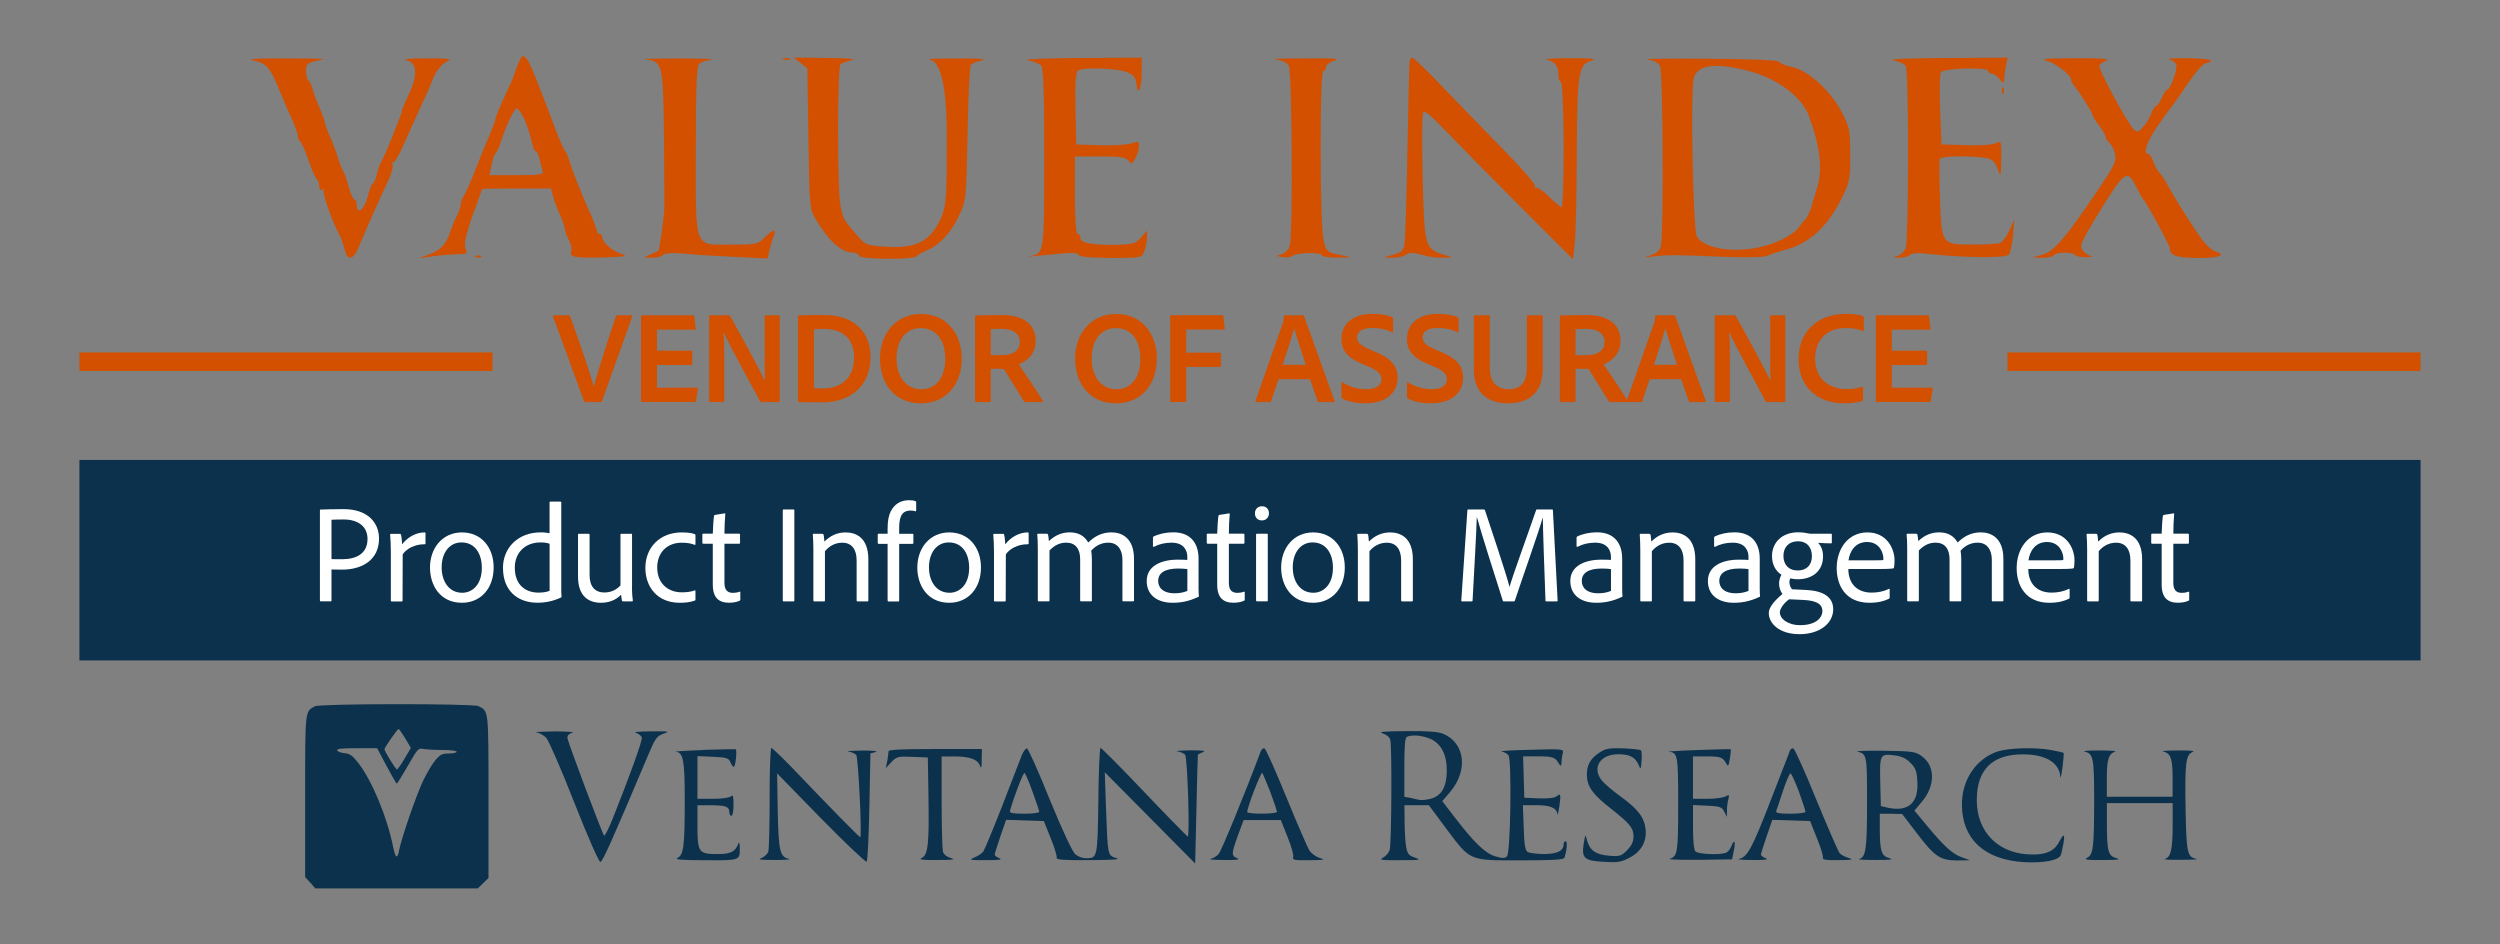 <?xml version="1.0" encoding="UTF-8"?><svg id="Layer_2" xmlns="http://www.w3.org/2000/svg" viewBox="0 0 529.43 200"><rect x="0" y="0" width="529.43" height="200" fill="#808080" stroke="none"/><defs><style>.cls-1{fill:#d25000;}.cls-2{fill:#fff;}.cls-3{fill:#0b314c;}</style></defs><path class="cls-3" d="M113.59,155.11c.67.09,1.62.63,2.11,1.17s3.19,6.7,5.93,13.71c3.01,7.64,5.26,12.68,5.53,12.54.49-.13,2.43-4.45,9.89-22.12,1.71-4.09,2.02-4.54,3.46-5.03s1.17-.54-2.7-.49c-2.43,0-3.78.13-3.15.31s1.17.63,1.26,1.03c.13.63-2.47,7.87-6.25,17.35-.81,2.02-1.62,3.55-1.75,3.37-.4-.45-7.51-19.37-7.73-20.54-.09-.63.18-.99.99-1.21.63-.18-1.08-.31-3.82-.31-2.7.04-4.41.13-3.78.22Z"/><path class="cls-3" d="M292.72,155.29c.9.27,1.53.76,1.71,1.39.36,1.39.27,21.89-.13,23.28-.18.63-.81,1.35-1.39,1.66-.94.49-.45.58,3.6.54,4.23,0,4.54-.04,3.15-.54-1.35-.45-1.62-.81-1.89-2.34-.18-.99-.31-3.37-.31-5.3l-.04-3.46h5.17l3.6,4.85c5.3,7.06,4.76,6.83,15.82,6.83,6.92,0,9.21-.13,9.3-.58.54-1.62.63-3.46.27-3.46-.27,0-.45.27-.45.63,0,1.39-1.35,2.07-4.18,2.07-1.53,0-3.1-.22-3.46-.45-.49-.31-.72-1.57-.81-5.17l-.18-4.72h2.92c2.92,0,4.27.58,4.41,1.93.04.31.22-.49.4-1.71.36-2.56.27-2.83-.63-2.07-.4.31-1.8.49-3.73.4l-3.06-.13-.13-4.41-.13-4.36h3.06c3.28,0,3.73.18,4.54,1.57q.49.85.54-.22c0-.63.13-1.53.27-2.02.22-.9.04-.9-6.88-.72-3.91.09-6.65.27-6.11.36s1.21.45,1.48.81c.72.85.45,20.63-.31,21.4-.45.45-.99.45-2.47,0-2.16-.63-4.5-2.92-8.68-8.36l-2.56-3.33,1.62-1.89c3.91-4.58,3.24-10.38-1.39-12.36-1.03-.45-3.37-.63-7.87-.58-4.63.04-6.02.13-5.03.45ZM302.7,156.37c2.43.99,3.69,3.33,3.69,6.79s-1.12,5.35-3.33,5.98c-.9.22-1.93.36-2.38.27s-1.35-.27-2.02-.45l-1.26-.22v-6.25c0-4.58.13-6.34.58-6.47,1.08-.45,3.01-.31,4.72.36Z"/><path class="cls-3" d="M148.83,158.84c-3.69.13-6.29.31-5.71.36,1.57.13,1.89,1.75,1.89,10.16,0,9.71-.22,11.73-1.53,12.32-.67.36.85.49,5.84.49,7.51.04,7.42.09,7.33-2.79,0-.81-.13-1.12-.27-.76-.67,1.75-1.57,2.25-4.45,2.25-3.96,0-4.23-.36-4.23-5.89v-4.45h2.65c3.24,0,4.09.27,4.09,1.39,0,.45.22.85.45.85.27,0,.45-1.03.45-2.34,0-1.8-.13-2.2-.54-1.8-.31.31-1.89.54-3.82.54h-3.28v-9.04l3.28.13c2.88.13,3.28.27,3.69,1.12.22.58.58,1.03.72,1.03.36,0,.76-3.64.4-3.73-.13-.04-3.24,0-6.97.13Z"/><path class="cls-3" d="M162.99,168.82c0,5.75-.13,10.92-.27,11.46s-.81,1.17-1.48,1.44c-.9.31-.22.4,2.88.4,2.25,0,3.6-.13,3.01-.22-1.98-.4-2.25-1.62-2.43-10.16l-.13-7.96,9.3,9.53c5.12,5.21,9.48,9.35,9.66,9.17.22-.18.45-5.44.58-11.64l.22-11.28,1.12-.31c.63-.18-.67-.31-2.92-.31-2.2.04-3.51.13-2.83.22.63.09,1.39.45,1.62.72.45.54,1.26,17.4.85,17.4-.22,0-5.62-5.48-14.47-14.74-2.2-2.25-4.14-4.14-4.36-4.14-.18,0-.36,4.72-.36,10.43Z"/><path class="cls-3" d="M188.17,159.11c0,.27-.13,1.21-.27,2.02l-.31,1.53,1.17-1.26c1.12-1.17,1.39-1.26,4.45-1.12l3.28.13.13,8.09c.18,10.2-.09,12.54-1.39,13.17-.76.36-.04.49,3.28.45,3.33,0,3.96-.09,2.88-.4-.9-.27-1.53-.76-1.71-1.39-.13-.58-.27-5.35-.27-10.61v-9.53h2.65c3.28,0,4.9.58,5.44,1.89.31.85.4.58.4-1.21l.04-2.25h-9.89c-7.01,0-9.89.13-9.89.49Z"/><path class="cls-3" d="M216.35,160.05c-.36.94-2.25,5.75-4.14,10.7-1.93,4.94-3.73,9.26-4,9.62s-1.08.9-1.84,1.21c-1.26.54-1.08.58,2.47.58,2.74,0,3.55-.13,2.83-.4-.58-.22-1.03-.58-1.03-.76s.54-1.93,1.21-3.87l1.21-3.51,4,.13,4,.13,1.44,3.6c.81,1.98,1.39,3.87,1.26,4.18-.13.4,1.48.54,6.97.49,5.21-.04,6.7-.13,5.66-.45-1.84-.54-1.8-.45-2.16-10.29l-.27-7.87,9.57,9.66,9.57,9.66.27-11.46c.13-6.29.27-11.51.31-11.6.04-.04.54-.31,1.12-.54.67-.27-.13-.36-2.83-.36-2.11.04-3.28.13-2.61.22.63.09,1.39.45,1.62.72.49.63,1.03,17.49.54,17.31-.18-.09-4.36-4.32-9.26-9.48-4.85-5.12-9.04-9.3-9.21-9.3s-.4,5.08-.45,11.24c-.18,12.23-.18,12.14-2.7,12.14-.67,0-1.62-.36-2.16-.81-.58-.45-2.74-5.03-5.39-11.51-2.38-5.93-4.58-10.83-4.85-10.92s-.76.58-1.17,1.53ZM218.69,167.74c.76,2.07,1.39,3.96,1.39,4.18s-1.44.4-3.19.4c-2.29,0-3.15-.13-3.01-.58.81-2.97,2.88-8.32,3.1-8.05.18.18.99,1.98,1.71,4.05Z"/><path class="cls-3" d="M266.97,159.16c-3.15,8.45-8.32,21.08-8.9,21.71-.4.45-1.21.94-1.75,1.03-.49.09.76.22,2.88.22,2.7.04,3.51-.09,2.83-.36-1.3-.54-1.3-.85.13-4.85l1.21-3.24h7.87l1.44,3.6c.81,1.98,1.35,3.91,1.17,4.27-.18.58.31.67,3.46.63,3.06-.04,3.46-.09,2.25-.45-.81-.22-1.8-.94-2.25-1.57-.4-.63-2.61-5.75-4.9-11.33-2.29-5.62-4.36-10.25-4.63-10.34s-.63.22-.81.67ZM269.03,167.74c.76,2.07,1.39,3.96,1.39,4.18,0,.49-6.29.54-6.29.04-.04-.9,2.92-8.59,3.19-8.27.13.18.9,2.02,1.71,4.05Z"/><path class="cls-3" d="M338.93,159.24c-2.02,1.26-2.88,2.65-2.88,4.76,0,2.52,1.17,4.18,5.03,7.19,4.14,3.28,4.85,4.14,4.85,5.98,0,1.08-.4,1.89-1.35,2.88-1.26,1.26-1.57,1.35-3.82,1.17-2.79-.22-4.09-1.12-4.67-3.24-.36-1.39-.36-1.35-.72.76-.45,3.01.13,3.55,4.36,3.78,2.79.18,3.6.04,5.3-.85,2.52-1.3,3.73-3.42,3.46-6.07-.27-2.47-1.62-4.27-5.3-6.92-1.71-1.26-3.51-2.79-4-3.42-2.11-2.7-.31-5.53,3.46-5.53,2.43,0,3.6.58,4.32,2.16.49,1.21.49,1.17.67-.76.09-1.03,0-2.07-.13-2.25-.18-.13-1.84-.31-3.73-.4-2.83-.09-3.73.04-4.85.76Z"/><path class="cls-3" d="M359.43,158.84c-3.82.13-6.56.31-6.02.36,1.89.18,1.98.72,1.98,11.1s-.13,11.01-1.8,11.6c-.36.13,2.47.22,6.29.18l6.92-.09.36-1.75c.45-2.02.13-2.7-.49-1.08-.22.63-.76,1.26-1.17,1.44-1.3.49-5.84.31-6.43-.27-.36-.36-.54-2.16-.54-5.17v-4.67l3.01.13c2.74.13,3.1.27,3.6,1.26l.58,1.12v-1.35c0-.76.13-1.84.31-2.43.22-.94.18-.99-.67-.54-.49.27-2.25.49-3.87.49h-2.97v-8.99h2.83c2.97,0,3.51.18,4.23,1.53.4.67.49.54.76-1.08.18-1.08.22-1.93.18-1.98-.09,0-3.28.04-7.1.18Z"/><path class="cls-3" d="M379.07,158.93c-.09.31-1.98,5.12-4.14,10.7-3.91,10.11-4.9,11.91-6.7,12.27-.49.09.76.22,2.88.22,2.7.04,3.51-.09,2.83-.36-.58-.22-1.03-.58-1.03-.76s.54-1.93,1.21-3.87l1.21-3.51,4,.13,4,.13,1.44,3.6c.81,1.98,1.39,3.87,1.26,4.18-.13.4.76.54,3.37.49,2.88-.04,3.24-.09,2.11-.45-.76-.22-1.66-.67-1.93-1.03-.31-.36-2.52-5.48-4.94-11.33-2.38-5.89-4.58-10.74-4.85-10.83s-.58.09-.72.4ZM380.96,167.65c.76,2.11,1.39,4.05,1.39,4.27s-1.44.4-3.19.4c-2.38,0-3.15-.13-3.01-.58.13-.27.76-2.2,1.44-4.27.67-2.02,1.39-3.69,1.57-3.69.22,0,.99,1.75,1.8,3.87Z"/><path class="cls-3" d="M423.26,159.07c-4.72,1.48-7.87,6.07-7.78,11.46.09,7.24,4.81,11.55,13.17,12.05,4.32.22,7.46-.4,7.82-1.62.13-.4.36-1.57.54-2.56.31-1.84,0-1.89-.9-.18-.99,1.93-2.7,2.79-5.75,2.74-7.01,0-11.78-4.67-11.73-11.55,0-6.43,3.28-9.66,9.75-9.66,4.85,0,7.73,1.75,7.96,4.81.04.45.22-.49.45-2.11.18-1.57.31-2.92.22-3.01-.04-.09-1.17-.31-2.52-.58-3.28-.63-8.81-.49-11.24.22Z"/><path class="cls-3" d="M393.37,159.16c1.98.54,2.02.72,2.02,10.74s-.27,11.64-1.66,12c-.45.13,1.12.22,3.46.22,3.28,0,3.96-.09,2.88-.4-1.66-.45-1.98-1.53-1.98-6.29v-3.1h2.38l2.34.04,3.1,4.05c3.78,4.99,4.99,5.8,8.59,5.8l2.7-.04-1.75-.63c-1.98-.72-3.73-2.29-7.42-6.74l-2.61-3.15,1.48-1.75c2.97-3.46,3.01-7.69.04-9.8-1.3-.94-1.93-1.03-7.96-1.12-3.6-.04-6.11.04-5.62.18ZM404.56,161.54c1.12,1.08,1.35,1.75,1.48,3.91.31,4.54-1.89,6.52-6.16,5.62l-1.57-.36-.13-5.12c-.13-5.84-.04-6.02,3.06-5.62,1.44.18,2.43.63,3.33,1.57Z"/><path class="cls-3" d="M441.46,159.16c1.84.45,2.02,1.26,2.02,10.2,0,10.16-.18,11.69-1.53,12.32-.72.36.09.49,3.33.45,3.28,0,3.96-.09,2.88-.4-1.71-.49-1.98-1.44-1.98-7.42v-4.23h13.93v4.67c0,5.12-.4,6.83-1.66,7.15-.45.13,1.12.22,3.46.18,2.34,0,3.82-.09,3.28-.18-1.98-.4-2.16-1.12-2.34-10.34-.18-9.98.04-11.69,1.44-12.27.67-.27-.27-.4-3.06-.36-2.2,0-3.64.09-3.15.22,1.62.36,2.02,1.48,2.02,5.62v3.96h-13.93v-3.96c0-3.96.36-5.12,1.8-5.62.36-.13-1.12-.22-3.37-.22s-3.64.09-3.15.22Z"/><path class="cls-3" d="M66.67,149.58c-2.09,1.16-2.05.52-2.05,19.04v17.1l1.08,1.19,1.08,1.23h34.39l1.12-1.08,1.16-1.12v-17.17c0-18.74.04-18.11-2.13-19.23-1.12-.56-33.6-.56-34.65.04ZM85.82,156.37l1.19,2.02-1.34,2.28c-.75,1.27-1.46,2.28-1.61,2.28-.26,0-2.65-3.88-2.65-4.29,0-.34,2.76-4.29,2.99-4.29.11,0,.75.9,1.42,2.02ZM81.86,162.2c1.08,2.05,2.05,3.73,2.17,3.73s1.16-1.72,2.35-3.77c2.13-3.7,2.2-3.77,3.32-3.55.63.11,2.46.22,4.07.22,1.72,0,2.95.15,2.95.37,0,.19-.75.37-1.64.37-1.42,0-1.79.19-2.8,1.31-.63.71-1.83,2.73-2.65,4.41-1.46,3.06-4.55,12.02-5.08,14.64-.37,2.05-.78,1.9-1.27-.45-1.27-6.46-4.52-14.22-7.47-18-1.23-1.53-1.72-1.87-2.84-1.98-.78-.07-1.46-.34-1.57-.6-.11-.34.9-.45,4.18-.45h4.29l1.98,3.73Z"/><rect class="cls-3" x="16.82" y="97.4" width="495.79" height="42.46"/><path class="cls-2" d="M67.75,108.12c0-.12.03-.21.15-.21.94-.03,2.89-.09,4.86-.09,5.21,0,7.51,2.95,7.51,6.24,0,4.48-3.53,6.57-7.8,6.57-1.24,0-1.62-.03-2.27-.03v6.54c0,.15-.03.21-.18.21h-2.09c-.12,0-.18-.06-.18-.18v-19.05ZM70.2,118.4c.5.03,1,.03,2.24.03,2.89,0,5.39-1.09,5.39-4.3,0-2.68-2.06-4.12-5.04-4.12-1.21,0-2.12.03-2.59.06v8.33Z"/><path class="cls-2" d="M84.66,113.04c.18,0,.21.06.26.21.12.35.21,1.38.24,2.03,1.03-1.41,2.86-2.53,4.74-2.53.15,0,.21.03.21.21v2.12c0,.15-.03.18-.21.18-2.03-.03-3.89.97-4.62,2.15l-.03,9.78c0,.15-.06.18-.18.18h-2.09c-.15,0-.21-.06-.21-.21v-10.16c0-1.24-.06-2.95-.15-3.77,0-.12.03-.18.15-.18h1.88Z"/><path class="cls-2" d="M104.54,120.17c0,4.48-2.77,7.48-6.71,7.48-4.74,0-6.77-3.83-6.77-7.45,0-4.15,2.65-7.45,6.77-7.45s6.71,3.18,6.71,7.42ZM93.53,120.14c0,3,1.56,5.39,4.36,5.39,2.09,0,4.15-1.65,4.15-5.3,0-2.74-1.27-5.36-4.33-5.36-2.47,0-4.18,2.12-4.18,5.27Z"/><path class="cls-2" d="M106.51,120.31c0-4.33,3.21-7.57,8.01-7.57.82,0,1.3.09,1.86.18v-6.51c0-.15.06-.18.18-.18h2.12c.15,0,.18.06.18.15v18.55c0,.41,0,.91.06,1.41,0,.12-.03.15-.15.21-1.68.79-3.33,1.09-4.98,1.09-4.09,0-7.27-2.47-7.27-7.33ZM116.38,115.16c-.47-.21-1.18-.29-1.91-.29-3.36,0-5.45,2.27-5.45,5.33,0,3.83,2.42,5.3,5.01,5.3.77,0,1.68-.09,2.36-.38v-9.95Z"/><path class="cls-2" d="M133.84,124.23c0,1.56.09,2.3.18,2.95,0,.12-.03.18-.18.18h-1.88c-.15,0-.18-.03-.24-.15-.09-.32-.15-.85-.18-1.27-1.24,1.27-2.8,1.71-4.27,1.71-2.5,0-4.86-1.27-4.86-5.54v-8.89c0-.15.06-.18.21-.18h2.09c.12,0,.15.06.15.18v8.6c0,2.27,1.06,3.65,3.12,3.65,1.41,0,2.53-.53,3.42-1.5v-10.75c0-.12.06-.18.21-.18h2.06c.18,0,.18.06.18.18v11.01Z"/><path class="cls-2" d="M147.27,126.97c0,.12,0,.18-.12.21-.97.38-2.12.47-3.21.47-4.8,0-7.27-3.42-7.27-7.39,0-4.3,3.06-7.51,7.69-7.51,1.5,0,2.33.18,2.8.38.12.06.12.12.12.26v1.86c0,.15-.09.15-.21.12-.74-.29-1.5-.44-2.71-.44-3.03,0-5.18,2.03-5.18,5.24,0,3.53,2.44,5.27,5.18,5.27,1.09,0,2-.12,2.74-.41.15-.03.18.03.18.12v1.83Z"/><path class="cls-2" d="M156.79,126.94c0,.12-.03.24-.18.29-.68.29-1.41.41-2.21.41-2.15,0-3.45-1.03-3.45-3.86v-8.63h-2c-.18-.03-.21-.09-.21-.24v-1.68c0-.15.06-.21.21-.21h2c.03-1.09.15-3.12.26-3.77.03-.12.09-.18.21-.21l2-.32c.12-.03.18,0,.18.12-.09,1.03-.18,2.74-.18,4.18h3.12c.12,0,.18.06.18.21v1.74c0,.12-.06.18-.18.18h-3.12v8.28c0,1.35.5,2.12,1.8,2.12.44,0,.88-.06,1.38-.24.09-.03.18-.03.18.12v1.5Z"/><path class="cls-2" d="M168.22,127.15c0,.15-.03.21-.18.21h-2.06c-.15,0-.21-.06-.21-.21v-19.05c0-.15.06-.21.18-.21h2.09c.12,0,.18.06.18.18v19.08Z"/><path class="cls-2" d="M172.25,116.37c0-1-.06-2.65-.12-3.15,0-.12.03-.18.18-.18h1.83c.15,0,.21.06.26.18.09.26.12.82.18,1.47,1.3-1.3,2.8-1.94,4.51-1.94,2.09,0,4.8,1.03,4.8,5.68v8.72c0,.15-.06.21-.21.21h-2.06c-.15,0-.21-.06-.21-.24v-8.45c0-2.24-.97-3.74-3.03-3.74-1.5,0-2.74.68-3.68,1.8v10.42c0,.15-.03.21-.18.21h-2.09c-.12,0-.18-.06-.18-.21v-10.78Z"/><path class="cls-2" d="M186.06,115.16c-.12,0-.18-.06-.18-.21v-1.74c0-.12.06-.18.18-.18h1.91v-1.06c0-1.71.24-2.83.68-3.71.77-1.47,2.03-2.33,3.86-2.33.62,0,1.03.06,1.36.21.15.03.15.12.15.24v1.74c0,.12-.06.18-.18.15-.32-.12-.74-.15-1.03-.15-1.41,0-2.39.77-2.39,3.59v1.33h2.83c.12,0,.18.06.18.15v1.77c0,.15-.06.18-.18.21h-2.83v11.99c0,.12-.03.21-.18.21h-2.09c-.12,0-.18-.06-.18-.21v-11.99h-1.91Z"/><path class="cls-2" d="M207.74,120.17c0,4.48-2.77,7.48-6.71,7.48-4.74,0-6.77-3.83-6.77-7.45,0-4.15,2.65-7.45,6.77-7.45s6.71,3.18,6.71,7.42ZM196.73,120.14c0,3,1.56,5.39,4.36,5.39,2.09,0,4.15-1.65,4.15-5.3,0-2.74-1.27-5.36-4.33-5.36-2.47,0-4.18,2.12-4.18,5.27Z"/><path class="cls-2" d="M212.39,113.04c.18,0,.21.06.26.21.12.35.21,1.38.24,2.03,1.03-1.41,2.86-2.53,4.74-2.53.15,0,.21.03.21.21v2.12c0,.15-.03.18-.21.18-2.03-.03-3.89.97-4.62,2.15l-.03,9.78c0,.15-.06.18-.18.18h-2.09c-.15,0-.21-.06-.21-.21v-10.16c0-1.24-.06-2.95-.15-3.77,0-.12.03-.18.15-.18h1.88Z"/><path class="cls-2" d="M219.96,127.35c-.15,0-.18-.06-.18-.21v-11.01c0-1.29-.06-2.36-.12-2.92,0-.12.03-.18.18-.18h1.86c.12,0,.18.06.24.15.09.29.15.94.18,1.41,1.35-1.27,2.8-1.85,4.42-1.85,1.77,0,3.09.68,3.92,2.15,1.24-1.21,2.77-2.15,4.92-2.15s4.77,1.15,4.77,5.62v8.81c0,.12-.06.18-.21.18h-2.03c-.15,0-.21-.06-.21-.21v-8.6c0-2-.91-3.62-3-3.62-1.47,0-2.68.65-3.62,1.71.09.35.15,1.18.15,1.88v8.63c0,.15-.06.21-.21.21h-2.06c-.15,0-.21-.06-.21-.21v-8.69c0-2.24-1.03-3.53-2.94-3.53-1.38,0-2.44.53-3.56,1.65v10.6c0,.12-.03.18-.18.18h-2.09Z"/><path class="cls-2" d="M253.83,124.85c0,.5,0,.94.06,1.41,0,.06,0,.09-.06.12-2.12,1-3.8,1.27-5.51,1.27-3.12,0-5.48-1.53-5.48-4.62s2.92-4.51,6.57-4.51c1.09,0,1.71.03,2.03.06v-.71c0-.91-.44-2.95-3.33-2.95-1.41,0-2.71.32-3.74.88-.09.03-.21,0-.21-.15v-1.8c0-.12.06-.18.15-.24,1.15-.56,2.62-.88,4.18-.88,3.77,0,5.33,2.47,5.33,5.54v6.57ZM251.45,120.52c-.41-.06-1.06-.12-1.94-.12-2.86,0-4.24.97-4.24,2.62,0,1.33.91,2.62,3.5,2.62.94,0,1.83-.15,2.68-.5v-4.62Z"/><path class="cls-2" d="M263.61,126.94c0,.12-.03.24-.18.29-.68.29-1.41.41-2.21.41-2.15,0-3.45-1.03-3.45-3.86v-8.63h-2c-.18-.03-.21-.09-.21-.24v-1.68c0-.15.06-.21.21-.21h2c.03-1.09.15-3.12.26-3.77.03-.12.09-.18.21-.21l2-.32c.12-.03.18,0,.18.12-.09,1.03-.18,2.74-.18,4.18h3.12c.12,0,.18.06.18.21v1.74c0,.12-.06.18-.18.18h-3.12v8.28c0,1.35.5,2.12,1.8,2.12.44,0,.88-.06,1.38-.24.09-.03.18-.03.18.12v1.5Z"/><path class="cls-2" d="M265.76,108.71c0-.88.62-1.5,1.5-1.5.94,0,1.47.65,1.47,1.5s-.59,1.5-1.5,1.5-1.47-.62-1.47-1.5ZM266,113.24c0-.15.06-.21.21-.21h2.09c.12,0,.18.03.18.18v13.93c0,.15-.03.21-.21.21h-2.03c-.15,0-.24-.06-.24-.24v-13.87Z"/><path class="cls-2" d="M284.79,120.17c0,4.48-2.77,7.48-6.71,7.48-4.74,0-6.77-3.83-6.77-7.45,0-4.15,2.65-7.45,6.77-7.45s6.71,3.18,6.71,7.42ZM273.77,120.14c0,3,1.56,5.39,4.36,5.39,2.09,0,4.15-1.65,4.15-5.3,0-2.74-1.27-5.36-4.33-5.36-2.47,0-4.18,2.12-4.18,5.27Z"/><path class="cls-2" d="M287.56,116.37c0-1-.06-2.65-.12-3.15,0-.12.03-.18.18-.18h1.83c.15,0,.21.06.26.18.09.26.12.82.18,1.47,1.3-1.3,2.8-1.94,4.51-1.94,2.09,0,4.8,1.03,4.8,5.68v8.72c0,.15-.06.21-.21.21h-2.06c-.15,0-.21-.06-.21-.24v-8.45c0-2.24-.97-3.74-3.03-3.74-1.5,0-2.74.68-3.68,1.8v10.42c0,.15-.03.21-.18.21h-2.09c-.12,0-.18-.06-.18-.21v-10.78Z"/><path class="cls-2" d="M310.97,107.89h3.27c.15,0,.18.06.24.18,1,3.03,4.56,13.61,5.18,16.17h.03c.68-2.44,4.59-13.16,5.6-16.17.03-.12.06-.18.21-.18h3.18c.15,0,.15.03.18.15l1,19.14c.03.12-.06.18-.18.18h-2.18c-.15,0-.21-.03-.21-.15-.26-6.77-.56-15.81-.56-17.58h-.03c-.71,2.65-4.65,13.78-5.89,17.55-.03.15-.12.18-.24.18h-2.06c-.18,0-.24-.03-.27-.18-1.56-4.89-4.65-14.61-5.45-17.58h-.06c-.03,2.56-.56,11.4-.88,17.58,0,.15-.06.18-.21.18h-2c-.15,0-.18-.03-.18-.18l1.29-19.11c.03-.18.09-.18.21-.18Z"/><path class="cls-2" d="M343.54,124.85c0,.5,0,.94.06,1.41,0,.06,0,.09-.06.12-2.12,1-3.8,1.27-5.51,1.27-3.12,0-5.48-1.53-5.48-4.62s2.92-4.51,6.57-4.51c1.09,0,1.71.03,2.03.06v-.71c0-.91-.44-2.95-3.33-2.95-1.41,0-2.71.32-3.74.88-.09.03-.21,0-.21-.15v-1.8c0-.12.06-.18.15-.24,1.15-.56,2.62-.88,4.18-.88,3.77,0,5.33,2.47,5.33,5.54v6.57ZM341.16,120.52c-.41-.06-1.06-.12-1.94-.12-2.86,0-4.24.97-4.24,2.62,0,1.33.91,2.62,3.5,2.62.94,0,1.83-.15,2.68-.5v-4.62Z"/><path class="cls-2" d="M347.37,116.37c0-1-.06-2.65-.12-3.15,0-.12.03-.18.18-.18h1.83c.15,0,.21.06.26.18.09.26.12.82.18,1.47,1.3-1.3,2.8-1.94,4.51-1.94,2.09,0,4.8,1.03,4.8,5.68v8.72c0,.15-.06.21-.21.21h-2.06c-.15,0-.21-.06-.21-.24v-8.45c0-2.24-.97-3.74-3.03-3.74-1.5,0-2.74.68-3.68,1.8v10.42c0,.15-.03.21-.18.21h-2.09c-.12,0-.18-.06-.18-.21v-10.78Z"/><path class="cls-2" d="M372.67,124.85c0,.5,0,.94.06,1.41,0,.06,0,.09-.06.12-2.12,1-3.8,1.27-5.51,1.27-3.12,0-5.48-1.53-5.48-4.62s2.92-4.51,6.57-4.51c1.09,0,1.71.03,2.03.06v-.71c0-.91-.44-2.95-3.33-2.95-1.41,0-2.71.32-3.74.88-.09.03-.21,0-.21-.15v-1.8c0-.12.06-.18.15-.24,1.15-.56,2.62-.88,4.18-.88,3.77,0,5.33,2.47,5.33,5.54v6.57ZM370.28,120.52c-.41-.06-1.06-.12-1.94-.12-2.86,0-4.24.97-4.24,2.62,0,1.33.91,2.62,3.5,2.62.94,0,1.83-.15,2.68-.5v-4.62Z"/><path class="cls-2" d="M382.51,124.94c3.65.18,5.71,1.5,5.71,4.09,0,2.95-2.8,5.27-7.13,5.27s-6.51-2.3-6.51-4.48c0-1,.85-2.33,2.89-4.03-.47-.65-.71-1.41-.71-2.21,0-.65.18-1.3.5-1.86-1.21-.79-2-2.12-2-3.98,0-2.74,2.03-5.01,5.51-5.01.91,0,1.68.12,2.21.24.26.06.44.06.62.06h4.15c.15,0,.18.06.18.18v1.68c0,.12-.03.18-.18.18-.77,0-2-.06-2.71-.12.53.56,1.03,1.5,1.03,2.86,0,3.24-2.42,4.86-5.33,4.86-.56,0-1.09-.06-1.62-.18-.15.35-.21.74-.15,1.09.06.44.24.85.53,1.21l3,.15ZM378.89,126.91c-1.21.85-1.97,2.09-1.97,2.74,0,1.35,1.62,2.74,4.33,2.74,3.24,0,4.68-1.53,4.68-3,0-1.74-1.83-2.21-3.92-2.33l-3.12-.15ZM377.68,117.72c0,1.8,1.06,3.09,3.03,3.09,1.86,0,3-1.12,3-3.03,0-1.71-.91-3.15-2.97-3.15-1.86,0-3.06,1.21-3.06,3.09Z"/><path class="cls-2" d="M391.43,120.49c-.03,2.8,1.59,5.01,4.92,5.01,1.3,0,2.53-.24,3.68-.79.09-.06.15,0,.15.12v1.68c0,.18-.06.24-.15.29-1,.5-2.3.85-4.15.85-5.09,0-6.92-3.74-6.92-7.33,0-4.12,2.42-7.57,6.51-7.57s5.74,3.42,5.74,5.92c0,.74-.06,1.27-.12,1.53,0,.09-.09.18-.21.18-.44.09-1.74.12-3.03.12h-6.42ZM396.94,118.66c1.44,0,1.8-.03,1.88-.06.03-.09.03-.24.03-.32,0-1.06-.71-3.5-3.47-3.5-2.44,0-3.65,1.91-3.92,3.89h5.48Z"/><path class="cls-2" d="M404.07,127.35c-.15,0-.18-.06-.18-.21v-11.01c0-1.29-.06-2.36-.12-2.92,0-.12.03-.18.18-.18h1.86c.12,0,.18.06.24.15.09.29.15.94.18,1.41,1.35-1.27,2.8-1.85,4.42-1.85,1.77,0,3.09.68,3.92,2.15,1.24-1.21,2.77-2.15,4.92-2.15s4.77,1.15,4.77,5.62v8.81c0,.12-.06.18-.21.18h-2.03c-.15,0-.21-.06-.21-.21v-8.6c0-2-.91-3.62-3-3.62-1.47,0-2.68.65-3.62,1.71.09.35.15,1.18.15,1.88v8.63c0,.15-.06.21-.21.21h-2.06c-.15,0-.21-.06-.21-.21v-8.69c0-2.24-1.03-3.53-2.94-3.53-1.38,0-2.44.53-3.56,1.65v10.6c0,.12-.03.18-.18.18h-2.09Z"/><path class="cls-2" d="M429.54,120.49c-.03,2.8,1.59,5.01,4.92,5.01,1.3,0,2.53-.24,3.68-.79.09-.06.15,0,.15.12v1.68c0,.18-.06.24-.15.29-1,.5-2.3.85-4.15.85-5.09,0-6.92-3.74-6.92-7.33,0-4.12,2.42-7.57,6.51-7.57s5.74,3.42,5.74,5.92c0,.74-.06,1.27-.12,1.53,0,.09-.09.18-.21.18-.44.09-1.74.12-3.03.12h-6.42ZM435.05,118.66c1.44,0,1.8-.03,1.88-.06.03-.09.03-.24.03-.32,0-1.06-.71-3.5-3.47-3.5-2.44,0-3.65,1.91-3.92,3.89h5.48Z"/><path class="cls-2" d="M442,116.37c0-1-.06-2.65-.12-3.15,0-.12.03-.18.18-.18h1.83c.15,0,.21.06.26.18.09.26.12.82.18,1.47,1.3-1.3,2.8-1.94,4.51-1.94,2.09,0,4.8,1.03,4.8,5.68v8.72c0,.15-.06.21-.21.21h-2.06c-.15,0-.21-.06-.21-.24v-8.45c0-2.24-.97-3.74-3.03-3.74-1.5,0-2.74.68-3.68,1.8v10.42c0,.15-.03.21-.18.21h-2.09c-.12,0-.18-.06-.18-.21v-10.78Z"/><path class="cls-2" d="M463.62,126.94c0,.12-.03.24-.18.29-.68.29-1.41.41-2.21.41-2.15,0-3.45-1.03-3.45-3.86v-8.63h-2c-.18-.03-.21-.09-.21-.24v-1.68c0-.15.06-.21.21-.21h2c.03-1.09.15-3.12.26-3.77.03-.12.09-.18.21-.21l2-.32c.12-.03.18,0,.18.12-.09,1.03-.18,2.74-.18,4.18h3.12c.12,0,.18.06.18.21v1.74c0,.12-.06.18-.18.18h-3.12v8.28c0,1.35.5,2.12,1.8,2.12.44,0,.88-.06,1.38-.24.09-.03.18-.03.18.12v1.5Z"/><path class="cls-1" d="M109.73,13.51c-.45,1.13-.85,2.21-.85,2.32,0,.17-.9,2.21-1.98,4.52s-1.98,4.52-1.98,4.81c0,.34-.57,1.92-1.3,3.56s-2.04,4.92-2.94,7.24-1.98,4.75-2.38,5.37-.74,1.47-.74,1.98c0,.45-.34,1.53-.79,2.38-.45.79-1.07,2.32-1.41,3.39-.96,2.71-1.98,3.85-4.41,4.75l-2.15.85,2.83-.4c1.58-.23,3.9-.4,5.2-.45,1.92,0,2.26-.17,1.87-.9-.57-1.07-.11-3.22,1.92-8.77.79-2.21,1.47-4.02,1.47-4.13,0-.06,3.28-.11,7.3-.11h7.3l.4,1.53c.17.85.85,2.6,1.47,3.96.57,1.3,1.07,2.71,1.07,3.11s.4,1.47.85,2.32.68,1.92.51,2.38c-.51,1.24.74,1.47,6.9,1.3,4.3-.11,5.2-.28,3.9-.68-1.98-.57-4.24-2.49-4.24-3.56,0-.4-.23-.74-.57-.74-.28,0-.57-.28-.57-.57,0-.34-.51-1.64-1.07-3-1.75-3.85-4.07-9.56-4.69-11.71-.34-1.07-.74-2.09-.96-2.26s-.9-1.7-1.58-3.39c-4.69-12.44-5.99-15.67-6.73-16.34-.68-.74-.9-.57-1.64,1.24ZM111.09,25.33c.57,1.36,1.24,3.39,1.47,4.52.23,1.19.62,2.15.85,2.15s.62.68.79,1.53c.23.9.51,2.04.68,2.54.28.9-.23,1.02-5.43,1.02h-5.77l.4-2.09c.23-1.19.57-2.26.79-2.43.28-.17.79-1.3,1.19-2.49,1.19-3.68,2.83-7.13,3.39-7.13.28,0,1.02,1.07,1.64,2.38Z"/><path class="cls-1" d="M53.86,12.83c2.6.62,3.34,1.47,5.26,6.16.68,1.7,1.87,4.41,2.6,6.05.74,1.58,1.36,3.34,1.36,3.79s.23.96.51,1.19c.28.17,1.07,1.92,1.75,3.96s1.47,3.79,1.75,3.96c.28.23.51.85.51,1.47,0,.74.23,1.02.68.74.34-.23.45-.17.28.17-.34.51,1.7,6.39,3.22,9.22.45.79.96,2.26,1.19,3.22.51,2.49,1.81,2.38,2.94-.28,1.36-3.34,4.07-9.5,6.45-14.53.62-1.36.96-2.83.74-3.22s-.17-.57.06-.28c.28.23,1.36-1.58,2.38-3.96,1.07-2.43,2.66-5.94,3.51-7.8.9-1.87,1.98-4.3,2.38-5.37.9-2.43,2.15-3.9,3.62-4.52.68-.34-1.07-.51-4.81-.45-3.28,0-5.15.17-4.24.4,2.32.45,2.54,3,.62,7.13-.79,1.64-1.47,3.22-1.47,3.45,0,.62-3.51,9.44-4.3,10.69-.4.62-.85,1.98-1.07,2.94-.23,1.02-.57,1.87-.79,1.87s-.74,1.24-1.13,2.83c-.74,2.83-2.32,3.96-2.32,1.7,0-.62-.23-1.13-.51-1.13-.23,0-.79-1.19-1.19-2.71-.4-1.47-.9-2.94-1.13-3.22-.23-.34-.74-1.58-1.13-2.83-.34-1.24-1.13-3.34-1.75-4.64-.57-1.36-1.07-2.71-1.07-3,0-.34-.51-1.7-1.07-3-.62-1.36-1.3-3.11-1.47-3.96-.23-.85-.62-1.7-.9-1.87s-.51-1.02-.51-1.92c0-1.36.28-1.75,1.58-2.04.85-.17,1.81-.4,2.09-.51.34-.11-3.39-.17-8.2-.17-6.79,0-8.2.11-6.39.51Z"/><path class="cls-1" d="M136.71,12.6c3.62.4,3.73.85,3.9,16.46.06,7.69.11,14.48.06,15.1-.06,2.15-1.02,8.71-1.24,8.94-.17.11-.9.45-1.7.79l-1.41.68h1.7c.96.06,2.04-.23,2.38-.57.4-.4,1.98-.51,4.47-.28,2.15.23,7.01.51,10.8.68l6.9.34.34-1.64c.23-.85.57-2.15.85-2.83.74-1.87.11-1.87-1.7-.11-1.53,1.58-1.81,1.64-7.01,1.64-8.26,0-7.69,1.47-7.69-20.02,0-13.52.17-17.87.74-18.32.34-.34,1.58-.68,2.66-.85,1.07-.11-2.09-.23-7.07-.23s-8.09.11-6.96.23Z"/><path class="cls-1" d="M165.89,12.6c.34.11,1.02.11,1.41,0,.34-.17.06-.28-.74-.28s-1.07.11-.68.28Z"/><path class="cls-1" d="M169.56,13.34l1.41,1.13.23,14.82c.23,14.59.23,14.93,1.58,17.19,2.77,4.64,5.43,7.01,7.86,7.01.57,0,1.19.28,1.3.68.28.79,11.71.9,12.22.06.23-.28,1.19-.85,2.09-1.19,2.71-1.13,5.09-3.68,6.79-7.24,1.58-3.34,1.58-3.39,1.87-17.47.11-7.8.45-14.36.68-14.65.28-.23,1.3-.68,2.38-.9,1.19-.28-.74-.45-5.49-.4-4.02,0-6.56.11-5.66.23q3.68.57,3.68,16.34c0,13.12-.11,14.48-1.13,16.97-2.21,5.15-5.2,6.73-11.71,6.33-4.18-.28-4.41-.34-6.22-2.49-2.83-3.28-2.83-3.22-3.45-6.22-.68-3-.68-29.29,0-29.92.23-.23,1.24-.62,2.26-.85,1.24-.28-.45-.45-5.15-.51l-7.01-.06,1.47,1.13Z"/><path class="cls-1" d="M217.63,12.77c1.19.23,2.43.68,2.83,1.07.51.51.68,5.66.68,19.51,0,20.3,0,20.42-3,20.87-.85.11-.62.17.45.06,8.54-.85,9.5-.9,9.84-.28.28.4,2.71.62,6.9.62,6.45,0,6.5,0,7.01-1.47.34-.79.57-2.09.57-2.88v-1.47l-1.24,1.47c-1.19,1.36-1.7,1.47-5.54,1.58-4.92.06-7.35-.4-7.35-1.53,0-.45-.23-.79-.57-.79s-.57-3.11-.57-8.2v-8.2h5.32c4.13,0,5.43.17,6.05.9.62.79.79.74,1.41-.45.45-.74.74-1.87.79-2.54,0-1.13-.17-1.19-1.58-.68-.9.28-3.9.51-6.67.4l-5.03-.17-.17-7.58c-.11-5.71.06-7.69.57-8.09,1.07-.68,7.8-.51,10.07.28,1.64.57,2.04,1.02,2.26,2.66.4,2.71,1.13.85,1.13-2.88v-2.77l-13.12.06c-7.41.06-12.22.28-11.03.51Z"/><path class="cls-1" d="M270.17,12.6c1.41.17,2.38.62,2.77,1.36.68,1.24.85,35.46.23,38-.23.79-.9,1.58-1.58,1.81l-1.24.45,1.3.23c.74.17,1.58,0,1.98-.23.96-.74,5.94-.85,6.33-.17.17.34,1.7.51,3.28.51l2.94-.06-2.66-.57c-2.49-.51-2.66-.68-3.22-3-.79-3.22-.85-35.91-.06-35.91.34,0,.57-.4.57-.85s.85-1.07,1.87-1.36c1.3-.4-.4-.51-6.39-.45-4.52,0-7.24.11-6.11.23Z"/><path class="cls-1" d="M298.5,13.17c-.06.57-.28,9.05-.45,18.83s-.45,18.61-.62,19.62c-.23,1.47-.62,1.87-2.38,2.32l-2.09.57,1.87.06c1.02.06,2.32-.23,2.88-.62.85-.51,1.58-.51,3.34,0,1.24.4,3.22.68,4.41.62l2.21-.06-2.09-.62c-3.79-1.19-3.96-1.75-4.3-16.23-.17-7.07-.11-13.29.06-13.74.23-.68,1.47.28,4.75,3.73,2.43,2.54,9.5,9.73,15.72,15.95l11.31,11.31.34-3.11c.23-1.7.45-10.24.45-18.95.11-17.64.34-19.23,3.17-20.02,1.24-.4,0-.51-4.52-.51-3.39,0-5.71.17-5.09.28,1.81.45,2.54,1.36,2.54,3.05,0,.9.23,1.64.51,1.64.34,0,.57,5.32.62,13.29,0,7.3-.17,13.29-.45,13.29-.23,0-1.41-1.02-2.66-2.21-1.24-1.24-2.49-2.09-2.77-1.87-.28.17-.34,0-.17-.28.23-.34-2.38-3.39-5.71-6.79s-9.16-9.44-12.95-13.35c-3.73-3.96-7.07-7.18-7.35-7.18s-.51.45-.57.96Z"/><path class="cls-1" d="M348.78,12.6c1.36.17,2.38.62,2.77,1.36.62,1.19.79,35.74.17,38.23-.23.85-1.02,1.53-2.15,1.87-1.58.45-1.47.51.79.23,3-.34,4.52-.34,14.93.11,4.98.17,8.31.11,9.05-.28.68-.28,2.26-.85,3.62-1.19,4.98-1.24,8.77-4.64,11.82-10.46,1.92-3.79,2.04-4.18,2.04-9.61s-.11-5.88-1.81-9.16c-2.49-4.69-7.24-8.94-10.74-9.56-1.13-.23-2.21-.68-2.43-1.02-.28-.4-5.37-.62-15.27-.68-8.2-.06-13.91,0-12.78.17ZM370.32,15.03c6.05,1.58,11.2,5.43,12.72,9.44,2.43,6.5,3,11.42,1.75,15.38-.34,1.13-.9,2.94-1.19,4.02-.34,1.07-.96,2.26-1.36,2.71-.45.4-.96,1.07-1.19,1.41-.85,1.36-3.85,3.11-7.07,4.02-6.11,1.75-13.12.79-14.65-1.98-.79-1.47-1.36-31.1-.62-33.59.79-2.71,4.75-3.22,11.59-1.41Z"/><path class="cls-1" d="M400.92,12.77c1.19.23,2.38.74,2.66,1.19.68,1.07.62,36.82,0,38.63-.34.74-1.13,1.47-1.87,1.64-1.02.17-.96.28.45.34.9,0,1.98-.23,2.32-.57.4-.4,1.81-.51,3.9-.23,7.63.85,16.4.9,17.02.17.34-.4.74-2.26.9-4.13l.28-3.39-1.02,2.32c-.57,1.3-1.47,2.49-1.98,2.71-.51.17-3.05.34-5.6.34-6.84,0-6.79.11-7.13-9.56-.17-4.41-.17-8.26-.11-8.54.28-.85,9.9-.74,11.03.17.57.34,1.19,1.47,1.47,2.38.45,1.36.51.96.57-2.43.06-3.96,0-4.07-1.07-3.51-.62.34-3.39.57-6.39.45l-5.2-.17-.28-7.24c-.17-4.02-.11-7.63.17-8.03.51-.9,10.01-1.13,10.01-.28,0,.34.34.57.79.57s1.24.57,1.7,1.24q.9,1.24.9.06c0-.62.17-1.98.34-2.94l.4-1.75-13.23.06c-7.58.06-12.33.23-11.03.51Z"/><path class="cls-1" d="M433.49,12.89c1.92.51,5.09,3,5.09,3.96,0,.28.28.79.57,1.19,1.13,1.3,3.96,5.77,3.96,6.22,0,.28.62,1.3,1.41,2.32s1.41,2.15,1.41,2.43c0,.34.34.9.79,1.24.45.4,1.02,1.47,1.19,2.38.34,1.53-.17,2.54-3.73,7.75-6.79,10.07-9.27,12.95-11.71,13.57l-2.09.57,2.09.06c1.13.06,2.26-.23,2.43-.51.4-.68,4.07-.74,4.47-.11.17.28,1.24.51,2.43.51s1.64-.11,1.02-.23c-.62-.17-1.41-.74-1.75-1.19-.74-.96-.34-1.81,2.77-6.96,6.22-10.12,6.56-10.41,8.6-6.45.62,1.24,1.24,2.38,1.41,2.54.68.62,5.66,9.78,5.66,10.41,0,1.53,1.47,2.04,6.05,2.04s6.05-.62,3.56-1.41c-.62-.17-1.81-1.24-2.71-2.38-1.7-2.26-6.5-9.84-7.58-12.05-.4-.79-1.07-1.75-1.53-2.21-.4-.45-1.02-1.53-1.3-2.43-.34-.85-.79-1.58-1.07-1.58-1.19,0-.34-2.54,2.15-6.11,1.47-2.09,2.77-3.9,2.94-4.07s1.07-1.41,2.04-2.83c2.71-4.13,4.47-6.22,5.2-6.22.34,0,.79-.23.96-.51.17-.23-2.04-.45-4.92-.51-2.83,0-4.64.11-3.96.28.68.11,1.36.62,1.53,1.07.34.9-1.24,5.32-1.92,5.32-.23,0-.74.74-1.13,1.7-.4.9-.9,1.7-1.13,1.7-.28,0-.74.68-1.07,1.53-.28.9-1.07,2.21-1.75,2.94-1.02,1.19-1.3,1.24-1.98.57-1.47-1.53-7.69-13.01-7.3-13.57.17-.34.9-.79,1.58-1.07.74-.34-1.7-.51-6.73-.45-6.22,0-7.46.11-5.94.57Z"/><path class="cls-1" d="M423.94,19.33c0,.62.17.79.34.34.17-.4.11-.9-.06-1.07-.17-.23-.34.11-.28.74Z"/><path class="cls-1" d="M100.85,54.45c.4.17.9.11,1.07-.06.23-.17-.11-.34-.74-.28-.62,0-.79.17-.34.34Z"/><path class="cls-1" d="M125.76,81.78c.62-2.18,2.01-6.94,4.67-14.8.06-.17.11-.22.25-.22h3.05c.14,0,.22.08.17.25l-6.41,17.93c-.06.17-.14.2-.28.2h-3.25c-.14,0-.22-.03-.28-.17l-6.57-17.96c-.06-.14,0-.25.17-.25h3.22c.14,0,.2.06.22.17,2.66,7.36,4.47,12.78,4.98,14.85h.06Z"/><path class="cls-1" d="M147.38,84.91c-.03.2-.08.22-.25.22h-11.13c-.2,0-.25-.08-.25-.22v-17.93c0-.14.06-.22.22-.22h10.8c.17,0,.22.03.25.2l.31,2.6c.03.14-.03.25-.2.25h-8v4.45h7.27c.14,0,.2.03.2.2v2.66c0,.14-.08.17-.2.17h-7.27v4.81h8.47c.17,0,.22.08.2.22l-.42,2.6Z"/><path class="cls-1" d="M150.42,85.14c-.17,0-.25-.03-.25-.25v-17.93c0-.14.06-.2.2-.2h3.94c.22,0,.25.06.34.2,2.07,3.69,6.35,11.58,7.33,13.68h.03c-.03-.78-.08-1.71-.08-4.34v-9.31c0-.14.08-.22.25-.22h2.69c.2,0,.25.08.25.25v17.87c0,.2-.08.25-.28.25h-3.55c-.2,0-.28-.06-.36-.2-1.45-2.85-6.57-11.89-7.66-14.6h-.03c.11,1.43.14,2.66.14,5.2v9.34c0,.17-.06.25-.22.25h-2.71Z"/><path class="cls-1" d="M168.99,67.01c0-.14.03-.2.2-.22.81-.03,2.71-.08,5.29-.08,6.57,0,9.87,3.72,9.87,8.92,0,6.82-5.2,9.57-9.93,9.57-1.76,0-4.34,0-5.23-.06-.11,0-.2-.08-.2-.25v-17.87ZM172.37,82.23c.56.03,1.17.03,1.9.03,3.94,0,6.6-2.29,6.6-6.54s-2.66-6.07-6.43-6.07c-.78,0-1.4.03-2.07.06v12.53Z"/><path class="cls-1" d="M203.67,75.85c.03,5.79-3.55,9.57-8.64,9.57-5.43,0-8.67-4.03-8.67-9.48s3.52-9.45,8.67-9.45c5.48,0,8.61,4.2,8.64,9.37ZM195.14,82.43c3.16,0,5.06-2.6,5.04-6.49,0-3.92-1.93-6.46-5.2-6.46-2.96,0-5.12,2.32-5.12,6.46,0,3.61,1.85,6.49,5.29,6.49Z"/><path class="cls-1" d="M206.71,85.14c-.17,0-.22-.06-.22-.22v-17.87c0-.14.03-.25.2-.25,2.21-.06,3.38-.08,5.54-.08,4.47,0,7.1,1.93,7.1,5.51,0,2.43-1.57,4.17-3.61,4.92.92,1.29,4.28,6.29,5.09,7.69.08.17.11.31-.06.31h-3.5c-.22,0-.31-.06-.39-.14-.81-1.26-2.77-4.48-4-6.43-.2-.34-.33-.48-.64-.48h-2.41v6.82c0,.17-.08.22-.22.22h-2.88ZM212.25,75.21c2.27,0,3.72-1.01,3.72-2.8s-1.48-2.77-3.86-2.77c-.95,0-1.85.03-2.29.06v5.51h2.43Z"/><path class="cls-1" d="M244.99,75.85c.03,5.79-3.55,9.57-8.64,9.57-5.43,0-8.67-4.03-8.67-9.48s3.52-9.45,8.67-9.45c5.48,0,8.61,4.2,8.64,9.37ZM236.46,82.43c3.16,0,5.06-2.6,5.04-6.49,0-3.92-1.93-6.46-5.2-6.46-2.96,0-5.12,2.32-5.12,6.46,0,3.61,1.85,6.49,5.29,6.49Z"/><path class="cls-1" d="M251.2,84.91c0,.17-.06.22-.22.22h-2.96c-.14,0-.2-.08-.2-.22v-17.96c0-.14.06-.2.22-.2h10.8c.17,0,.22.06.25.22l.28,2.6c.03.17-.06.22-.22.22h-7.94v4.89h7.13c.14,0,.22.03.22.2v2.63c0,.14-.08.2-.22.2h-7.13v7.19Z"/><path class="cls-1" d="M270.74,80.3l-1.54,4.62c-.06.17-.14.22-.31.22h-2.8c-.17,0-.22-.08-.2-.28l5.76-16.39c.11-.28.2-.56.25-1.51,0-.11.06-.2.17-.2h3.89c.14,0,.17.03.2.17l6.46,17.96c.03.17,0,.25-.17.25h-3.13c-.14,0-.22-.06-.28-.17l-1.62-4.67h-6.68ZM276.53,77.25c-.59-1.85-1.9-5.73-2.46-7.69h-.03c-.45,1.87-1.57,5.15-2.41,7.69h4.89Z"/><path class="cls-1" d="M284.28,84.41c-.14-.08-.2-.2-.2-.42v-2.91c0-.11.11-.17.22-.11,1.51.98,3.36,1.45,4.98,1.45,2.29,0,3.27-.9,3.27-2.1,0-1.04-.67-1.82-2.8-2.71l-1.34-.56c-3.44-1.45-4.33-3.19-4.33-5.29,0-2.99,2.27-5.29,6.49-5.29,1.76,0,3.36.25,4.28.73.14.08.17.17.17.36v2.71c0,.11-.08.22-.25.11-1.06-.62-2.6-.92-4.22-.92-2.41,0-3.16,1.01-3.16,1.99s.64,1.71,2.85,2.63l1.06.45c3.64,1.51,4.67,3.27,4.67,5.48,0,3.27-2.57,5.4-6.8,5.4-2.04,0-3.75-.39-4.89-1.01Z"/><path class="cls-1" d="M298.15,84.41c-.14-.08-.2-.2-.2-.42v-2.91c0-.11.11-.17.22-.11,1.51.98,3.36,1.45,4.98,1.45,2.29,0,3.27-.9,3.27-2.1,0-1.04-.67-1.82-2.8-2.71l-1.34-.56c-3.44-1.45-4.33-3.19-4.33-5.29,0-2.99,2.27-5.29,6.49-5.29,1.76,0,3.36.25,4.28.73.14.08.17.17.17.36v2.71c0,.11-.08.22-.25.11-1.06-.62-2.6-.92-4.22-.92-2.41,0-3.16,1.01-3.16,1.99s.64,1.71,2.85,2.63l1.06.45c3.64,1.51,4.67,3.27,4.67,5.48,0,3.27-2.57,5.4-6.8,5.4-2.04,0-3.75-.39-4.89-1.01Z"/><path class="cls-1" d="M315.51,78.01c0,2.66,1.29,4.42,3.97,4.42,2.21,0,3.86-1.06,3.86-4.48v-10.94c0-.17.06-.25.22-.25h2.94c.17,0,.22.08.22.22v11.13c0,5.23-3.22,7.3-7.36,7.3-4.42,0-7.24-2.35-7.24-7.16v-11.24c0-.17.03-.25.22-.25h2.94c.17,0,.22.06.22.22v11.02Z"/><path class="cls-1" d="M330.56,85.14c-.17,0-.22-.06-.22-.22v-17.87c0-.14.03-.25.2-.25,2.21-.06,3.38-.08,5.54-.08,4.47,0,7.1,1.93,7.1,5.51,0,2.43-1.57,4.17-3.61,4.92.92,1.29,4.28,6.29,5.09,7.69.08.17.11.31-.06.31h-3.5c-.22,0-.31-.06-.39-.14-.81-1.26-2.77-4.48-4-6.43-.2-.34-.33-.48-.64-.48h-2.41v6.82c0,.17-.08.22-.22.22h-2.88ZM336.09,75.21c2.27,0,3.72-1.01,3.72-2.8s-1.48-2.77-3.86-2.77c-.95,0-1.85.03-2.29.06v5.51h2.43Z"/><path class="cls-1" d="M349.35,80.3l-1.54,4.62c-.06.17-.14.22-.31.22h-2.8c-.17,0-.22-.08-.2-.28l5.76-16.39c.11-.28.2-.56.25-1.51,0-.11.06-.2.17-.2h3.89c.14,0,.17.03.2.17l6.46,17.96c.03.17,0,.25-.17.25h-3.13c-.14,0-.22-.06-.28-.17l-1.62-4.67h-6.68ZM355.14,77.25c-.59-1.85-1.9-5.73-2.46-7.69h-.03c-.45,1.87-1.57,5.15-2.41,7.69h4.89Z"/><path class="cls-1" d="M363.38,85.14c-.17,0-.25-.03-.25-.25v-17.93c0-.14.06-.2.2-.2h3.94c.22,0,.25.06.34.2,2.07,3.69,6.35,11.58,7.33,13.68h.03c-.03-.78-.08-1.71-.08-4.34v-9.31c0-.14.08-.22.25-.22h2.69c.2,0,.25.08.25.25v17.87c0,.2-.08.25-.28.25h-3.55c-.2,0-.28-.06-.36-.2-1.45-2.85-6.57-11.89-7.66-14.6h-.03c.11,1.43.14,2.66.14,5.2v9.34c0,.17-.06.25-.22.25h-2.71Z"/><path class="cls-1" d="M394.54,84.55c0,.17-.06.31-.2.36-.92.34-2.29.5-3.86.5-5.17,0-9.59-3.05-9.59-9.43,0-5.62,3.92-9.51,10.01-9.51,1.82,0,2.94.17,3.64.48.11.06.17.14.17.31v2.66c0,.22-.11.22-.22.17-.89-.42-2.18-.62-3.64-.62-3.94,0-6.46,2.52-6.46,6.43,0,4.84,3.58,6.49,6.52,6.49,1.37,0,2.41-.11,3.44-.48.11-.06.2-.03.2.14v2.49Z"/><path class="cls-1" d="M408.88,84.91c-.03.2-.08.22-.25.22h-11.13c-.2,0-.25-.08-.25-.22v-17.93c0-.14.06-.22.22-.22h10.8c.17,0,.22.03.25.2l.31,2.6c.03.14-.03.25-.2.25h-8v4.45h7.27c.14,0,.2.03.2.2v2.66c0,.14-.08.17-.2.17h-7.27v4.81h8.47c.17,0,.22.08.2.22l-.42,2.6Z"/><rect class="cls-1" x="16.82" y="74.63" width="87.48" height="3.93"/><rect class="cls-1" x="425.13" y="74.63" width="87.48" height="3.93"/></svg>